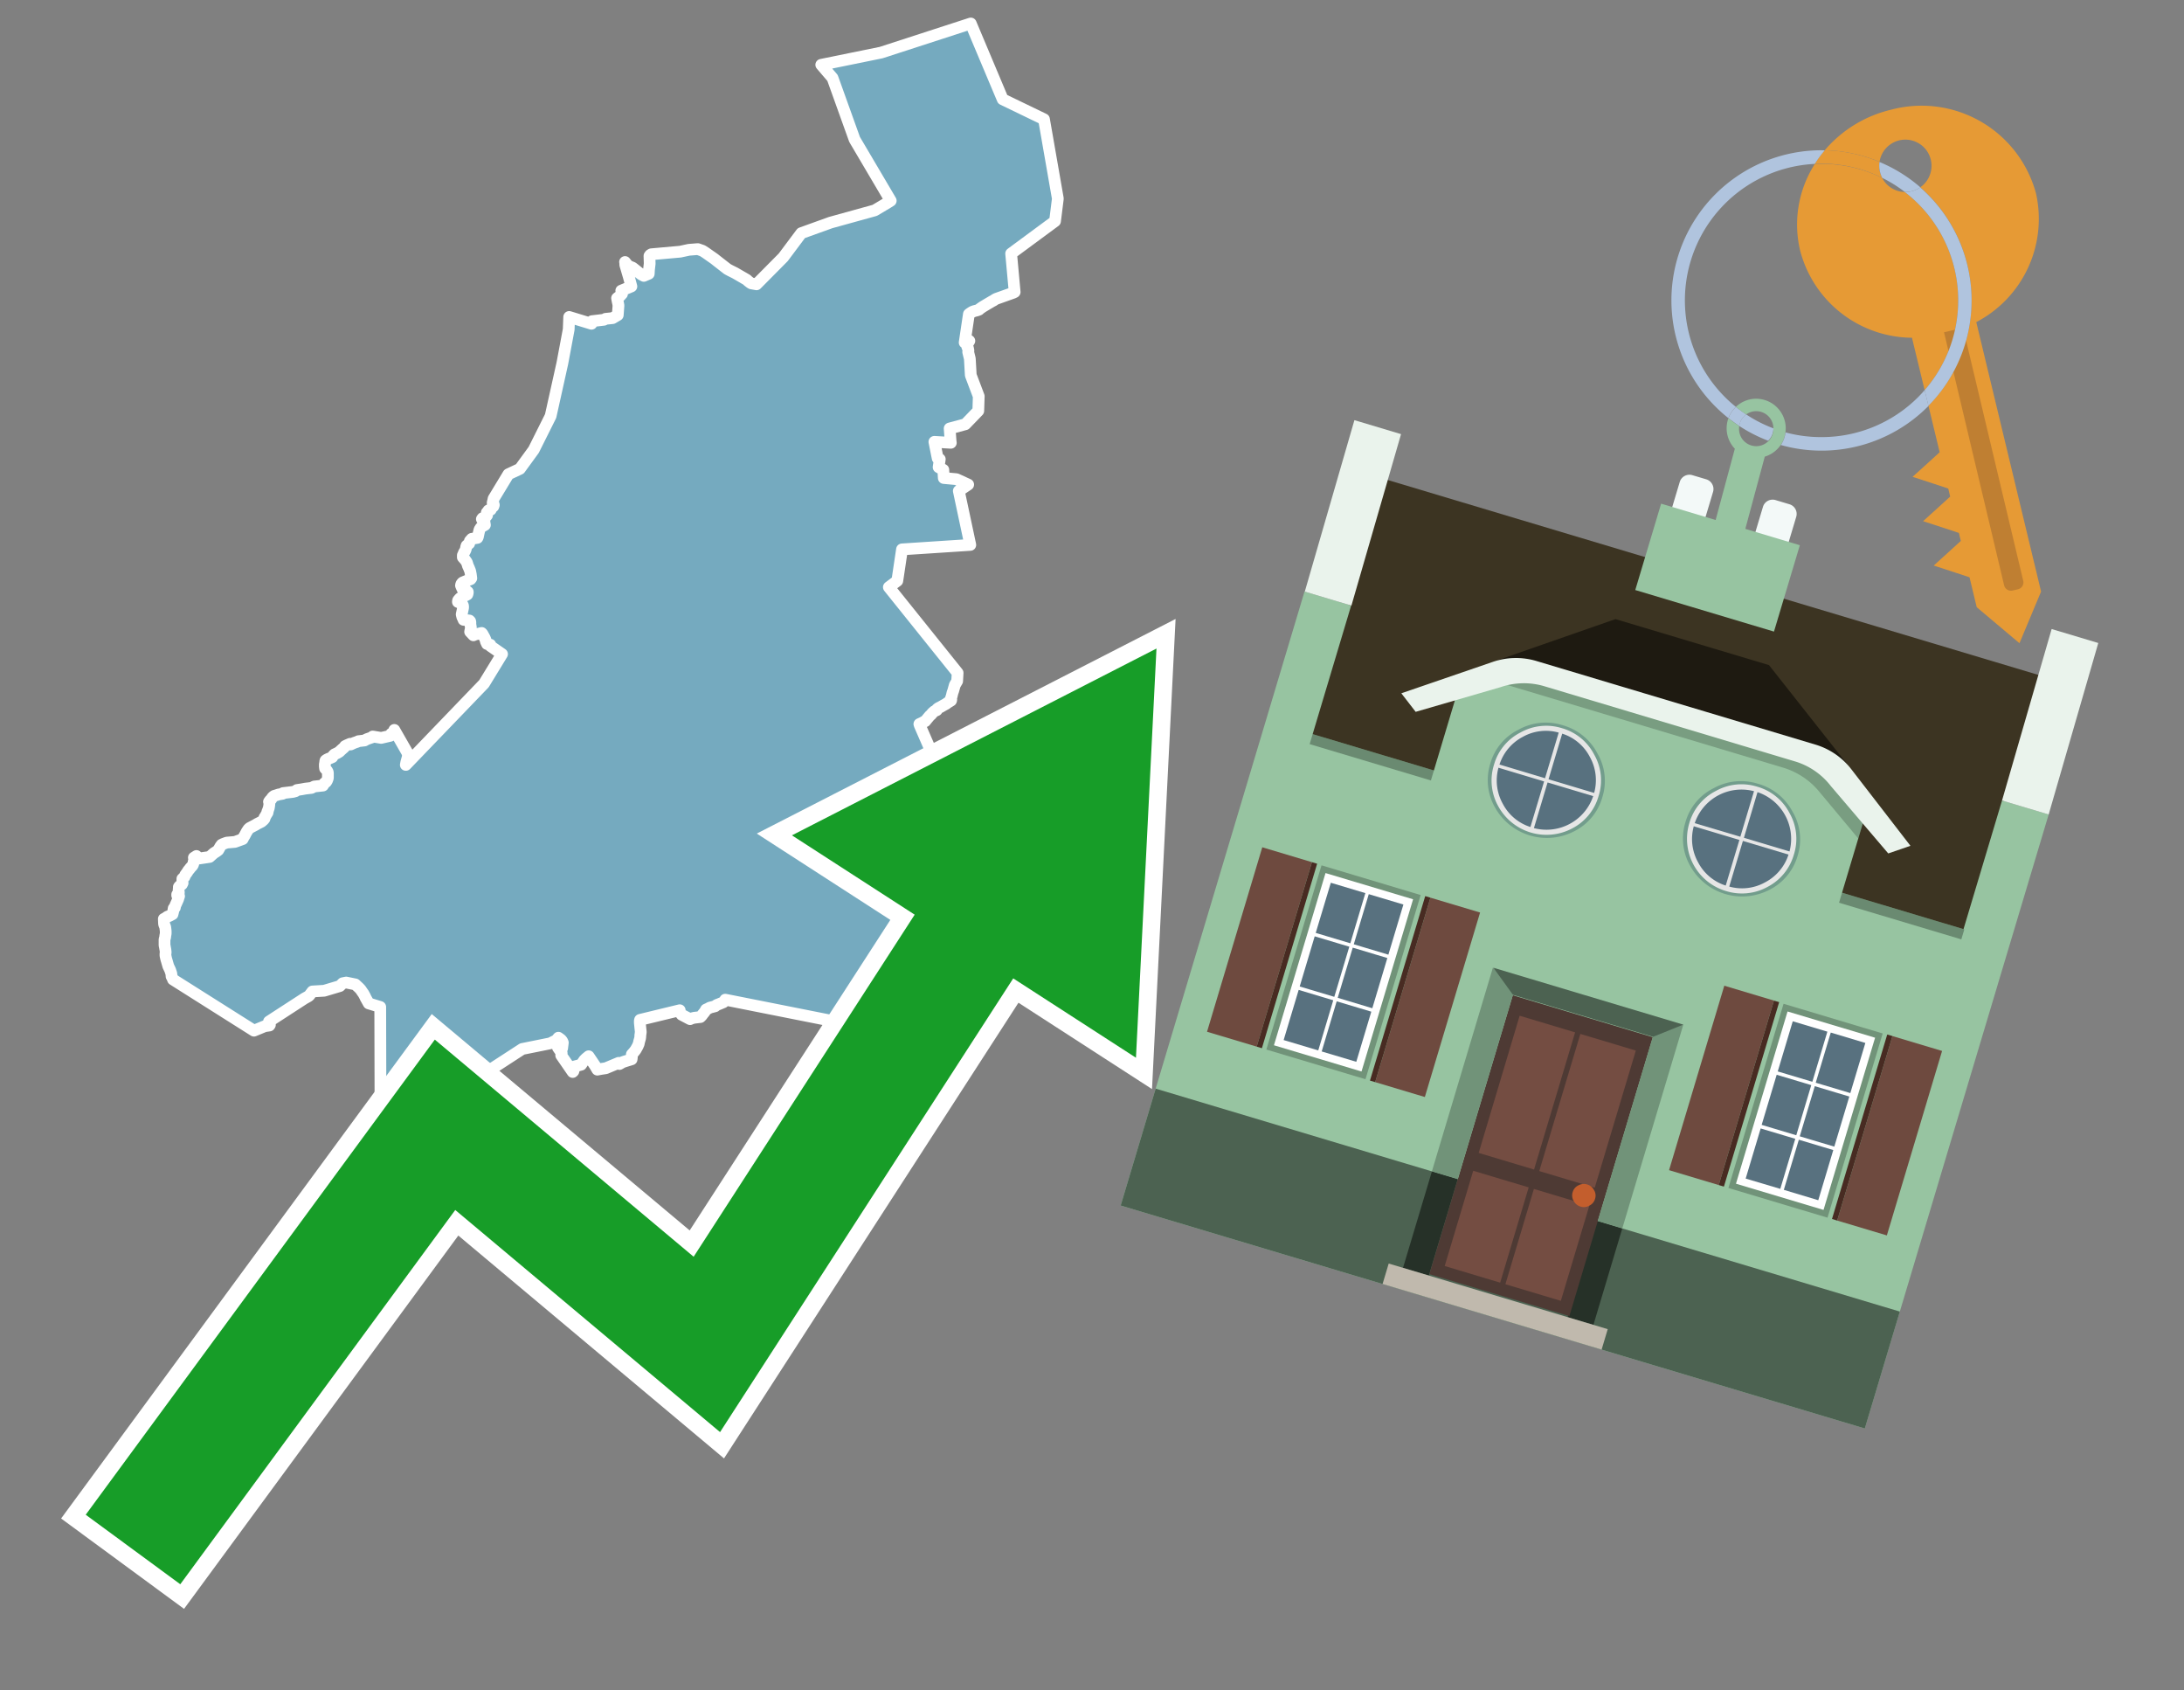 <svg id="Text" xmlns="http://www.w3.org/2000/svg" width="93.05" height="72" viewBox="0 0 93.05 72"><rect x="0" y="0" width="93.05" height="72" fill="#808080" stroke="none"/><polygon points="6.98,39.14 7.06,39.1 7.12,39.05 7.22,39.01 7.35,38.94 7.37,38.86 7.38,38.82 7.39,38.75 7.4,38.69 7.45,38.66 7.46,38.59 7.59,38.3 7.6,38.26 7.63,38.17 7.55,38.14 7.55,38.1 7.62,38.02 7.61,37.92 7.62,37.82 7.62,37.78 7.65,37.74 7.69,37.71 7.75,37.67 7.78,37.61 7.77,37.56 7.77,37.53 7.77,37.46 7.77,37.43 7.82,37.39 7.86,37.35 7.89,37.27 7.95,37.19 7.99,37.13 8.02,37.08 8.08,37.01 8.1,36.98 8.2,36.87 8.23,36.81 8.26,36.67 8.28,36.6 8.26,36.53 8.37,36.46 8.46,36.57 8.93,36.5 9.11,36.34 9.22,36.27 9.3,36.21 9.39,36.05 9.42,36.01 9.44,35.98 9.5,35.95 9.66,35.89 10.01,35.86 10.23,35.78 10.34,35.74 10.38,35.66 10.43,35.58 10.46,35.52 10.52,35.41 10.55,35.37 10.58,35.32 10.63,35.27 10.86,35.15 10.96,35.09 11.08,35.03 11.14,35 11.23,34.92 11.27,34.87 11.27,34.82 11.32,34.75 11.33,34.72 11.35,34.69 11.37,34.66 11.4,34.61 11.39,34.58 11.4,34.55 11.42,34.52 11.43,34.47 11.45,34.43 11.46,34.37 11.47,34.31 11.48,34.19 11.46,34.15 11.51,34.08 11.56,34.04 11.59,33.98 11.64,33.93 11.68,33.9 11.78,33.87 11.87,33.84 12.04,33.81 12.06,33.78 12.48,33.73 12.59,33.7 12.65,33.65 12.85,33.62 13.01,33.59 13.27,33.56 13.39,33.5 13.76,33.46 13.82,33.36 13.89,33.31 13.93,33.25 13.96,33.17 13.97,33.14 13.97,32.98 13.97,32.95 13.97,32.91 13.96,32.88 13.95,32.85 13.88,32.76 13.85,32.73 13.84,32.65 13.84,32.55 13.85,32.51 13.86,32.42 13.87,32.39 13.91,32.36 13.99,32.32 14.07,32.29 14.16,32.25 14.19,32.19 14.25,32.13 14.36,32.08 14.46,32.02 14.49,31.99 14.52,31.96 14.61,31.88 14.67,31.83 14.7,31.78 14.78,31.74 14.92,31.68 14.94,31.71 15.09,31.64 15.21,31.6 15.27,31.57 15.53,31.54 15.58,31.51 15.64,31.48 15.87,31.4 15.88,31.37 16.24,31.43 16.63,31.34 16.65,31.31 16.66,31.28 16.67,31.25 16.74,31.22 16.79,31.17 16.79,31.13 16.8,31.09 17.35,32.05 17.38,32.16 17.38,32.22 17.31,32.47 17.29,32.58 20.62,29.12 21.39,27.86 20.9,27.52 20.89,27.46 20.75,27.43 20.7,27.32 20.69,27.27 20.68,27.24 20.65,27.17 20.55,26.99 20.52,26.96 20.23,27.03 20.17,27.06 20.03,26.91 20.06,26.76 20.06,26.71 20.05,26.66 20.04,26.59 20.04,26.49 20.03,26.46 20,26.43 19.75,26.4 19.74,26.36 19.7,26.29 19.69,26.25 19.68,26.21 19.67,26.17 19.7,26.03 19.73,25.89 19.73,25.81 19.72,25.78 19.68,25.71 19.51,25.64 19.51,25.61 19.52,25.57 19.57,25.51 19.61,25.47 19.66,25.44 19.72,25.41 19.86,25.35 19.91,25.32 19.92,25.29 19.93,25.25 19.93,25.21 19.86,25.15 19.83,25.12 19.7,25.08 19.64,24.94 19.65,24.89 19.67,24.85 19.71,24.81 19.95,24.71 20.05,24.67 20.08,24.63 20.06,24.47 20.03,24.32 20.01,24.27 19.97,24.17 19.94,24.11 19.89,23.95 19.86,23.91 19.82,23.85 19.72,23.74 19.72,23.65 19.75,23.59 19.77,23.53 19.8,23.49 19.83,23.43 19.85,23.37 19.86,23.3 19.88,23.24 19.99,23.15 20,23.11 20.01,23.08 20.02,23.04 20.1,22.95 20.34,22.91 20.36,22.87 20.4,22.68 20.41,22.64 20.43,22.56 20.48,22.48 20.51,22.45 20.55,22.42 20.61,22.39 20.66,22.36 20.65,22.3 20.64,22.23 20.62,22.2 20.55,22.14 20.53,22.11 20.56,22.07 20.67,22.04 20.7,22.01 20.75,21.95 20.75,21.91 20.74,21.86 20.74,21.83 20.78,21.8 20.81,21.74 20.91,21.71 20.92,21.68 20.94,21.64 21.02,21.57 21.04,21.51 21.03,21.47 20.99,21.42 21,21.37 21.01,21.34 21.03,21.24 21.66,20.2 22.15,19.97 22.74,19.16 23.24,18.16 23.46,17.72 23.96,15.47 24.23,14.03 24.25,13.5 25.2,13.79 25.21,13.73 25.22,13.68 25.73,13.62 25.8,13.58 26.1,13.55 26.32,13.42 26.35,13.01 26.33,12.9 26.32,12.86 26.29,12.7 26.34,12.66 26.42,12.61 26.46,12.56 26.5,12.52 26.47,12.38 26.9,12.2 26.85,12.01 26.79,11.79 26.64,11.28 26.64,11.2 26.63,11.16 26.75,11.31 26.85,11.36 26.95,11.4 26.99,11.43 27.19,11.59 27.32,11.69 27.43,11.75 27.64,11.66 27.65,11.49 27.68,11.23 27.67,10.9 27.7,10.86 27.75,10.83 28.98,10.72 29.35,10.64 29.73,10.61 29.93,10.68 30.07,10.77 30.44,11.03 30.54,11.11 30.99,11.46 31.1,11.52 31.32,11.63 31.82,11.92 31.87,11.97 31.96,12.04 32.01,12.07 32.23,12.11 33.37,10.96 34.14,9.93 35.39,9.48 37.27,8.96 37.84,8.62 37.95,8.55 36.41,5.94 35.47,3.32 34.99,2.76 37.54,2.24 41.36,1 42.72,4.23 44.48,5.08 45.07,8.46 44.95,9.42 43.08,10.8 43.23,12.44 43.17,12.47 42.44,12.73 42.37,12.77 42.33,12.8 42.27,12.83 42.05,12.96 41.85,13.08 41.81,13.11 41.75,13.15 41.71,13.19 41.63,13.22 41.51,13.25 41.43,13.28 41.38,13.31 41.32,13.35 41.28,13.38 41.1,14.59 41.17,14.55 41.26,14.49 41.3,14.52 41.2,14.68 41.21,14.76 41.22,14.8 41.24,14.83 41.26,14.93 41.25,14.99 41.32,15.28 41.36,15.98 41.7,16.88 41.68,17.5 41.13,18.07 40.46,18.25 40.5,18.79 40.51,18.86 39.81,18.82 39.95,19.52 40.04,19.56 39.99,19.9 40.19,20.01 40.21,20.36 40.75,20.41 41.25,20.64 40.85,20.91 41.34,23.21 38.43,23.4 38.23,24.74 37.87,25.01 40.8,28.66 40.78,29.01 40.68,29.18 40.63,29.36 40.61,29.43 40.58,29.51 40.55,29.64 40.51,29.76 40.53,29.8 40.52,29.84 40.36,29.94 40.31,29.98 40.2,30.04 40.08,30.11 39.98,30.16 39.94,30.19 39.91,30.22 39.91,30.25 39.8,30.3 39.76,30.34 39.72,30.37 39.7,30.4 39.68,30.43 39.61,30.49 39.51,30.61 39.42,30.72 39.35,30.75 39.28,30.79 39.17,30.84 39.19,30.9 39.63,31.91 40,32.69 40.19,33.1 40.32,33.43 40.58,34.12 41.03,36.73 40.94,38.35 41.09,39.73 40.71,39.7 39.04,39.4 38.83,41.96 38.08,43.87 37.09,43.81 30.9,42.58 30.88,42.63 30.85,42.66 30.82,42.69 30.63,42.77 30.55,42.8 30.5,42.83 30.47,42.86 30.24,42.92 30.17,42.96 30.08,43 30.05,43.06 30,43.13 29.95,43.19 29.89,43.27 29.84,43.32 29.58,43.35 29.46,43.38 29.4,43.41 29.04,43.22 29,43.16 28.97,43.1 28.96,43.03 27.27,43.44 27.26,43.48 27.26,43.56 27.28,43.76 27.3,43.95 27.3,43.98 27.29,44.02 27.29,44.05 27.28,44.1 27.28,44.16 27.27,44.23 27.23,44.37 27.21,44.47 27.19,44.51 27.17,44.56 27.08,44.72 27.04,44.77 27.01,44.81 26.92,44.91 26.92,45.04 26.91,45.12 26.65,45.2 26.53,45.24 26.39,45.32 26.36,45.27 25.81,45.5 25.61,45.53 25.45,45.56 25.35,45.39 25.08,44.99 24.97,45.08 24.89,45.16 24.76,45.35 24.46,45.43 24.46,45.46 24.44,45.59 24.43,45.63 24.4,45.66 23.91,44.95 23.93,44.88 23.93,44.85 23.77,44.62 23.77,44.59 23.95,44.65 23.98,44.41 23.95,44.34 23.9,44.28 23.79,44.2 23.7,44.31 23.44,44.44 22.25,44.68 20.65,45.72 20.52,45.75 20.51,45.81 20.51,45.84 20.47,45.96 20.35,45.93 20.31,45.87 20.16,45.9 20.12,45.78 20.02,45.69 19.84,45.99 19.89,46.02 19.91,46.06 19.92,46.09 19.91,46.13 19.89,46.16 19.7,46.24 19.68,46.31 19.67,46.35 19.53,46.28 19.28,46.21 19.1,46.41 19.1,46.45 19.09,46.48 19.06,46.51 19.04,46.55 19.01,46.59 19,46.62 19,46.68 18.92,46.71 18.92,46.74 18.95,46.79 18.96,46.82 19,46.87 18.99,46.9 18.99,46.94 18.96,47.05 18.95,47.08 18.88,47.22 18.91,47.27 18.9,47.3 18.9,47.36 18.91,47.39 18.92,47.45 18.94,47.5 18.86,47.55 18.81,47.62 18.78,47.78 18.76,48.15 18.76,48.2 18.75,48.28 18.74,48.31 18.72,48.37 18.99,48.34 19.04,48.4 19.03,48.43 18.9,48.46 18.9,48.5 18.91,48.56 18.92,48.63 18.88,48.68 18.86,48.72 18.83,48.77 18.8,48.8 18.78,48.83 18.75,48.88 18.75,48.91 18.77,48.94 19.07,48.99 19.1,49.02 19.1,49.1 18.88,49.06 18.81,49.16 18.76,49.19 18.75,49.26 18.7,49.31 18.65,49.35 18.62,49.4 18.62,49.43 18.65,49.46 18.76,49.56 18.76,49.59 18.74,49.64 18.68,49.67 18.53,49.7 18.51,49.73 18.48,49.77 18.46,49.8 18.43,49.83 18.39,49.87 18.06,49.92 18.06,49.95 18.09,49.99 18.11,50.06 18.09,50.1 18.06,50.16 18.04,50.19 17.86,50.22 17.75,50.26 17.71,50.29 17.71,50.34 17.71,50.41 17.73,50.5 17.77,50.56 17.72,50.62 17.73,50.65 17.74,50.71 17.66,50.76 17.59,50.81 17.55,50.84 17.5,50.88 17.45,50.93 17.41,50.96 17.24,51 16.5,50.59 16.32,50.47 16.2,50.44 16.19,50.38 16.15,48.53 16.18,48.12 16.2,48 16.2,47.95 16.2,47.92 16.19,47.86 16.18,47.83 16.17,47.74 16.16,47.69 16.13,47.19 16.14,47.14 16.21,47 16.2,42.89 15.71,42.74 15.57,42.49 15.56,42.46 15.49,42.33 15.47,42.3 15.44,42.26 15.38,42.17 15.34,42.12 15.28,42.06 15.14,41.93 14.75,41.85 14.6,41.88 14.48,42 13.81,42.2 13.31,42.23 13.21,42.36 13.19,42.39 13.15,42.43 12.97,42.53 11.46,43.51 11.48,43.6 11.5,43.65 11.48,43.68 11.28,43.71 10.82,43.9 7.37,41.72 7.35,41.66 7.31,41.59 7.3,41.47 7.25,41.32 7.17,41.15 7.11,40.94 7.08,40.84 7.05,40.7 7.05,40.66 7.05,40.62 7.06,40.57 7.05,40.47 7.04,40.41 7.03,40.38 7.03,40.35 7.01,40.26 7.01,40.15 7.01,40.02 7.04,39.91 7.04,39.87 7.05,39.82 7.06,39.76 7.06,39.66 7.04,39.49 6.99,39.36 " fill="#75aabf" stroke="#fff" stroke-linejoin="round" stroke-width="0.5"/><polygon points="49.272 27.624 33.741 35.58 38.97 38.959 29.553 53.529 18.525 44.281 3.652 64.518 7.681 67.479 19.396 51.538 30.678 60.999 43.169 41.673 48.398 45.053 49.272 27.624" fill="none" stroke="#fff" stroke-miterlimit="10" stroke-width="1.5"/><polygon points="49.272 27.624 33.741 35.58 38.97 38.959 29.553 53.529 18.525 44.281 3.652 64.518 7.681 67.479 19.396 51.538 30.678 60.999 43.169 41.673 48.398 45.053 49.272 27.624" fill="#179d28"/><path d="M80.19,7.577a1.16,1.16,0,0,1-.094-.251,1.114,1.114,0,0,1-.018-.429A6.367,6.367,0,0,0,77.743,6.4a5.269,5.269,0,0,0-.423.577c.1,0,.192-.007.288-.007A5.794,5.794,0,0,1,80.19,7.577Z" fill="#e69a35"/><path d="M77.608,6.4A6.394,6.394,0,0,0,73.64,17.81a1.26,1.26,0,0,1,.317-.48A5.821,5.821,0,0,1,77.32,6.981a5.269,5.269,0,0,1,.423-.577Z" fill="#b0c4de"/><path d="M84.2,13.72a4.962,4.962,0,0,0,2.545-5.48,5.047,5.047,0,0,0-6.179-3.566A5.322,5.322,0,0,0,77.743,6.4a6.367,6.367,0,0,1,2.335.493,1.114,1.114,0,1,1,1.736,1.084,6.392,6.392,0,0,1,.347,9.3l.479,1.985-.438.4-.716.648.92.3.6.2.082.341-.438.4-.716.648.92.3.605.2.082.341-.438.4-.716.649.92.3.605.2.307,1.274,1.821,1.534.921-2.2Z" fill="#e69a35"/><path d="M81.154,8.179a1.115,1.115,0,0,1-.964-.6,5.794,5.794,0,0,0-2.582-.6c-.1,0-.192,0-.288.007a4.783,4.783,0,0,0-.625,3.685,4.962,4.962,0,0,0,4.765,3.715L82,16.617a5.82,5.82,0,0,0-.846-8.438Z" fill="#e69a35"/><path d="M74.1,18.142a6.386,6.386,0,0,0,1.232.63.73.73,0,0,0,.224-.527h0a5.783,5.783,0,0,1-1.159-.593A.733.733,0,0,0,74.1,18.142Z" fill="#b0c4de"/><path d="M74.4,17.652q-.228-.152-.44-.322a1.26,1.26,0,0,0-.317.48c.148.117.3.228.46.332A.733.733,0,0,1,74.4,17.652Z" fill="#b0c4de"/><path d="M74.824,16.984a1.257,1.257,0,0,0-.867.346c.141.114.288.222.44.322a.731.731,0,0,1,1.159.593h0a.732.732,0,1,1-1.463,0,.7.7,0,0,1,.007-.1c-.158-.1-.312-.215-.46-.332a1.258,1.258,0,0,0,.273,1.3l-.979,3.635,1.275.341.98-3.639a1.266,1.266,0,0,0,.681-.5,1.249,1.249,0,0,0,.2-.538,1.328,1.328,0,0,0,.012-.168A1.262,1.262,0,0,0,74.824,16.984Z" fill="#97c4a1"/><path d="M85.974,25.1l-.226.053a.3.3,0,0,1-.362-.223l-2.56-10.777.81-.193L86.2,24.736A.3.3,0,0,1,85.974,25.1Z" fill="#bf7f32"/><path d="M80.1,7.326a1.16,1.16,0,0,0,.094.251,5.833,5.833,0,0,1,.964.6,1.137,1.137,0,0,0,.287-.031,1.108,1.108,0,0,0,.373-.167A6.371,6.371,0,0,0,80.078,6.9,1.114,1.114,0,0,0,80.1,7.326Z" fill="#b0c4de"/><path d="M77.608,18.618a5.836,5.836,0,0,1-1.534-.2,1.24,1.24,0,0,1-.2.537,6.4,6.4,0,0,0,6.291-1.666L82,16.617A5.807,5.807,0,0,1,77.608,18.618Z" fill="#b0c4de"/><path d="M81.814,7.981a1.108,1.108,0,0,1-.373.167,1.137,1.137,0,0,1-.287.031A5.82,5.82,0,0,1,82,16.617l.161.667a6.392,6.392,0,0,0-.347-9.3Z" fill="#b0c4de"/><polygon points="83.79 39.753 55.78 31.364 58.988 20.404 86.964 28.783 83.79 39.753 83.79 39.753" fill="#3c3422" fill-rule="evenodd"/><polygon points="81.705 53.32 87.284 34.692 85.297 34.097 83.656 39.575 55.926 31.269 57.567 25.791 55.579 25.196 47.746 51.348 79.451 60.844 81.705 53.32" fill="#97c4a1" fill-rule="evenodd"/><rect x="69.522" y="21.148" width="0.444" height="28.983" transform="translate(15.592 92.226) rotate(-73.326)" opacity="0.3"/><polygon points="87.284 34.692 85.297 34.097 87.411 26.793 89.398 27.388 87.284 34.692 87.284 34.692" fill="#eaf3ec" fill-rule="evenodd"/><polygon points="57.578 25.794 55.591 25.199 57.705 17.896 59.692 18.491 57.578 25.794 57.578 25.794" fill="#eaf3ec" fill-rule="evenodd"/><polygon points="79.451 60.844 80.943 55.865 49.238 46.369 47.747 51.348 79.451 60.844 79.451 60.844" fill="#4c6251" fill-rule="evenodd"/><path d="M71.566,20.528l-.522,1.743,1.418.425.523-1.744a.432.432,0,0,0-.289-.536l-.593-.177A.431.431,0,0,0,71.566,20.528Z" fill="#f3f9f8" fill-rule="evenodd"/><path d="M75.111,21.589l-.522,1.743,1.418.425.522-1.743a.43.43,0,0,0-.289-.536l-.593-.178A.43.43,0,0,0,75.111,21.589Z" fill="#f3f9f8" fill-rule="evenodd"/><polygon points="75.368 28.329 68.829 26.37 63.807 28.121 78.733 32.591 75.368 28.329" fill="#1e1a11"/><polygon points="78.248 32.422 64.442 28.287 62.236 28.998 60.064 36.247 77.453 41.455 79.651 34.116 78.248 32.422" fill="#97c4a1"/><path d="M77.74,32.516S65.088,28.725,65,28.7l-.938.43,11.892,3.562a3.175,3.175,0,0,1,1.532,1l1.685,2.02.327-1.09Z" fill-rule="evenodd" opacity="0.2"/><path d="M77.35,31.716,65.458,28.154a3.041,3.041,0,0,0-1.854.037l-3.9,1.339.611.79,3.626-1.054a3.045,3.045,0,0,1,1.855-.037l10.673,3.2A3.028,3.028,0,0,1,78,33.477l2.45,2.874.945-.325-2.518-3.26A3.036,3.036,0,0,0,77.35,31.716Z" fill="#eaf3ec"/><polygon points="76.683 23.223 70.773 21.453 69.671 25.132 75.581 26.902 76.683 23.223 76.683 23.223" fill="#97c4a1" fill-rule="evenodd"/><g id="Symbol_9_0_Layer2_0_MEMBER_8_MEMBER_21_MEMBER_0_FILL" data-name="Symbol 9 0 Layer2 0 MEMBER 8 MEMBER 21 MEMBER 0 FILL"><path d="M66.584,30.892a2.39,2.39,0,0,0-1.891.189,2.317,2.317,0,0,0-1.2,1.448A2.345,2.345,0,0,0,63.7,34.4a2.528,2.528,0,0,0,3.367,1.008,2.339,2.339,0,0,0,1.2-1.447,2.313,2.313,0,0,0-.208-1.87A2.394,2.394,0,0,0,66.584,30.892Z" fill="#729d8c"/></g><g id="Symbol_9_0_Layer2_0_MEMBER_8_MEMBER_21_MEMBER_1_FILL" data-name="Symbol 9 0 Layer2 0 MEMBER 8 MEMBER 21 MEMBER 1 FILL"><path d="M66.547,31.016a2.241,2.241,0,0,0-1.769.185,2.213,2.213,0,0,0-1.127,1.376,2.239,2.239,0,0,0,.185,1.768,2.341,2.341,0,0,0,3.145.942,2.234,2.234,0,0,0,1.126-1.376,2.207,2.207,0,0,0-.185-1.768A2.237,2.237,0,0,0,66.547,31.016Z" fill="#e6e6e6"/></g><g id="Symbol_9_0_Layer2_0_MEMBER_8_MEMBER_21_MEMBER_2_MEMBER_0_FILL" data-name="Symbol 9 0 Layer2 0 MEMBER 8 MEMBER 21 MEMBER 2 MEMBER 0 FILL"><path d="M65.787,33.284,63.843,32.7a2.036,2.036,0,0,0,.186,1.539,2.015,2.015,0,0,0,1.175.986Z" fill="#58717f"/></g><g id="Symbol_9_0_Layer2_0_MEMBER_8_MEMBER_21_MEMBER_2_MEMBER_1_FILL" data-name="Symbol 9 0 Layer2 0 MEMBER 8 MEMBER 21 MEMBER 2 MEMBER 1 FILL"><path d="M65.827,33.148l.582-1.944a2.01,2.01,0,0,0-1.523.178,2.037,2.037,0,0,0-1,1.183Z" fill="#58717f"/></g><g id="Symbol_9_0_Layer2_0_MEMBER_8_MEMBER_21_MEMBER_2_MEMBER_2_FILL" data-name="Symbol 9 0 Layer2 0 MEMBER 8 MEMBER 21 MEMBER 2 MEMBER 2 FILL"><path d="M67.878,33.91l-1.943-.582-.582,1.944a2.1,2.1,0,0,0,2.525-1.362Z" fill="#58717f"/></g><g id="Symbol_9_0_Layer2_0_MEMBER_8_MEMBER_21_MEMBER_2_MEMBER_3_FILL" data-name="Symbol 9 0 Layer2 0 MEMBER 8 MEMBER 21 MEMBER 2 MEMBER 3 FILL"><path d="M66.558,31.249l-.582,1.943,1.943.582a2.031,2.031,0,0,0-.186-1.539A2.009,2.009,0,0,0,66.558,31.249Z" fill="#58717f"/></g><g id="Symbol_9_0_Layer2_0_MEMBER_8_MEMBER_21_MEMBER_0_FILL-2" data-name="Symbol 9 0 Layer2 0 MEMBER 8 MEMBER 21 MEMBER 0 FILL"><path d="M74.9,33.384a2.4,2.4,0,0,0-1.891.189,2.316,2.316,0,0,0-1.2,1.448,2.341,2.341,0,0,0,.209,1.87A2.527,2.527,0,0,0,75.387,37.9a2.345,2.345,0,0,0,1.2-1.447,2.314,2.314,0,0,0-.209-1.87A2.389,2.389,0,0,0,74.9,33.384Z" fill="#729d8c"/></g><g id="Symbol_9_0_Layer2_0_MEMBER_8_MEMBER_21_MEMBER_1_FILL-2" data-name="Symbol 9 0 Layer2 0 MEMBER 8 MEMBER 21 MEMBER 1 FILL"><path d="M74.867,33.508a2.239,2.239,0,0,0-1.768.185,2.21,2.21,0,0,0-1.127,1.376,2.316,2.316,0,0,0,1.564,2.883,2.261,2.261,0,0,0,1.765-.173A2.237,2.237,0,0,0,76.428,36.4a2.209,2.209,0,0,0-.185-1.769A2.239,2.239,0,0,0,74.867,33.508Z" fill="#e6e6e6"/></g><g id="Symbol_9_0_Layer2_0_MEMBER_8_MEMBER_21_MEMBER_2_MEMBER_0_FILL-2" data-name="Symbol 9 0 Layer2 0 MEMBER 8 MEMBER 21 MEMBER 2 MEMBER 0 FILL"><path d="M74.107,35.776l-1.943-.582a2.031,2.031,0,0,0,.186,1.539,2.009,2.009,0,0,0,1.175.986Z" fill="#58717f"/></g><g id="Symbol_9_0_Layer2_0_MEMBER_8_MEMBER_21_MEMBER_2_MEMBER_1_FILL-2" data-name="Symbol 9 0 Layer2 0 MEMBER 8 MEMBER 21 MEMBER 2 MEMBER 1 FILL"><path d="M74.148,35.64,74.73,33.7a2.1,2.1,0,0,0-2.525,1.362Z" fill="#58717f"/></g><g id="Symbol_9_0_Layer2_0_MEMBER_8_MEMBER_21_MEMBER_2_MEMBER_2_FILL-2" data-name="Symbol 9 0 Layer2 0 MEMBER 8 MEMBER 21 MEMBER 2 MEMBER 2 FILL"><path d="M76.2,36.4l-1.943-.582-.582,1.944a2.015,2.015,0,0,0,1.523-.178A2.036,2.036,0,0,0,76.2,36.4Z" fill="#58717f"/></g><g id="Symbol_9_0_Layer2_0_MEMBER_8_MEMBER_21_MEMBER_2_MEMBER_3_FILL-2" data-name="Symbol 9 0 Layer2 0 MEMBER 8 MEMBER 21 MEMBER 2 MEMBER 3 FILL"><path d="M74.879,33.741,74.3,35.684l1.943.582a2.1,2.1,0,0,0-1.361-2.525Z" fill="#58717f"/></g><polygon points="51.426 43.946 53.542 44.58 55.896 36.723 53.78 36.089 51.426 43.946 51.426 43.946" fill="#6e4a3f" fill-rule="evenodd"/><polygon points="53.542 44.58 53.764 44.647 56.117 36.789 55.896 36.723 53.542 44.58 53.542 44.58" fill="#482b22" fill-rule="evenodd"/><polygon points="60.706 46.726 58.59 46.092 60.943 38.235 63.059 38.868 60.706 46.726 60.706 46.726" fill="#6e4a3f" fill-rule="evenodd"/><polygon points="58.59 46.092 58.368 46.026 60.722 38.168 60.943 38.235 58.59 46.092 58.59 46.092" fill="#482b22" fill-rule="evenodd"/><rect x="53.146" y="39.209" width="8.19" height="4.408" transform="translate(1.145 84.365) rotate(-73.326)" fill="#719379"/><polygon points="60.205 38.304 56.474 37.187 54.277 44.522 58.008 45.639 60.205 38.304 60.205 38.304" fill="#fff" fill-rule="evenodd"/><path d="M59.792,38.527l-.64,2.136-1.474-.442.639-2.135,1.475.441Zm-1.621-.485-.64,2.136-1.474-.442L56.7,37.6l1.474.442Zm-2.158,1.84,1.475.441-.64,2.136-1.474-.441.639-2.136Zm-.683,2.282,1.474.441-.639,2.136L54.69,44.3l.64-2.135Zm.981,2.621.639-2.136,1.475.442-.64,2.135-1.474-.441Zm2.158-1.84L56.994,42.5l.64-2.136,1.474.442-.639,2.136Z" fill="#58717f" fill-rule="evenodd"/><polygon points="80.39 52.621 78.274 51.988 80.628 44.13 82.743 44.764 80.39 52.621 80.39 52.621" fill="#6e4a3f" fill-rule="evenodd"/><polygon points="78.274 51.988 78.053 51.921 80.406 44.064 80.628 44.13 78.274 51.988 78.274 51.988" fill="#482b22" fill-rule="evenodd"/><polygon points="71.111 49.842 73.227 50.476 75.58 42.619 73.464 41.985 71.111 49.842 71.111 49.842" fill="#6e4a3f" fill-rule="evenodd"/><polygon points="73.227 50.476 73.448 50.542 75.802 42.685 75.58 42.619 73.227 50.476 73.227 50.476" fill="#482b22" fill-rule="evenodd"/><rect x="72.83" y="45.105" width="8.19" height="4.408" transform="translate(9.534 107.426) rotate(-73.326)" fill="#719379"/><polygon points="76.159 43.083 79.889 44.2 77.692 51.535 73.962 50.418 76.159 43.083 76.159 43.083" fill="#fff" fill-rule="evenodd"/><path d="M76.381,43.5l1.475.442-.64,2.135-1.475-.441.64-2.136ZM78,43.981l1.474.442-.64,2.136-1.474-.442L78,43.981Zm.791,2.724-.64,2.135L76.679,48.4l.64-2.136,1.474.442Zm-.684,2.282-.639,2.135L76,50.68l.64-2.135,1.474.442Zm-2.26,1.65L74.375,50.2l.639-2.135,1.475.441-.64,2.136Zm-.791-2.724.64-2.135,1.474.441-.639,2.136-1.475-.442Z" fill="#58717f" fill-rule="evenodd"/><polygon points="67.888 56.431 69.118 52.323 68.019 51.994 66.789 56.102 67.888 56.431 67.888 56.431" fill="#263128" fill-rule="evenodd"/><polygon points="60.877 54.331 62.108 50.223 61.007 49.894 59.776 54.002 60.877 54.331 60.877 54.331" fill="#263128" fill-rule="evenodd"/><g id="Symbol_9_0_Layer2_0_MEMBER_8_MEMBER_12_MEMBER_0_FILL" data-name="Symbol 9 0 Layer2 0 MEMBER 8 MEMBER 12 MEMBER 0 FILL"><path d="M70.418,44.178l-5.965-1.786L60.9,54.27l5.964,1.786Z" fill="#4e3a34"/></g><g id="Symbol_9_0_Layer2_0_MEMBER_8_MEMBER_12_MEMBER_1_MEMBER_0_FILL" data-name="Symbol 9 0 Layer2 0 MEMBER 8 MEMBER 12 MEMBER 1 MEMBER 0 FILL"><path d="M65.358,49.815l1.75-5.843-2.363-.708L63,49.107Z" fill="#744d42"/></g><g id="Symbol_9_0_Layer2_0_MEMBER_8_MEMBER_12_MEMBER_1_MEMBER_1_FILL" data-name="Symbol 9 0 Layer2 0 MEMBER 8 MEMBER 12 MEMBER 1 MEMBER 1 FILL"><path d="M67.331,44.039l-1.75,5.842,2.364.708,1.75-5.842Z" fill="#744d42"/></g><g id="Symbol_9_0_Layer2_0_MEMBER_8_MEMBER_12_MEMBER_2_MEMBER_0_FILL" data-name="Symbol 9 0 Layer2 0 MEMBER 8 MEMBER 12 MEMBER 2 MEMBER 0 FILL"><path d="M63.915,54.633l1.215-4.058-2.363-.707-1.215,4.057Z" fill="#744d42"/></g><g id="Symbol_9_0_Layer2_0_MEMBER_8_MEMBER_12_MEMBER_2_MEMBER_1_FILL" data-name="Symbol 9 0 Layer2 0 MEMBER 8 MEMBER 12 MEMBER 2 MEMBER 1 FILL"><path d="M66.5,55.407l1.215-4.057-2.363-.708L64.138,54.7Z" fill="#744d42"/></g><g id="Symbol_9_0_Layer2_0_MEMBER_8_MEMBER_13_FILL" data-name="Symbol 9 0 Layer2 0 MEMBER 8 MEMBER 13 FILL"><path d="M67.959,51.058a.439.439,0,0,0-.045-.367.487.487,0,0,0-.669-.2.445.445,0,0,0-.239.282.457.457,0,0,0,.041.378.481.481,0,0,0,.293.242.459.459,0,0,0,.377-.042A.453.453,0,0,0,67.959,51.058Z" fill="#c35e2d"/></g><g id="Symbol_9_0_Layer2_0_MEMBER_8_MEMBER_14_FILL" data-name="Symbol 9 0 Layer2 0 MEMBER 8 MEMBER 14 FILL"><path d="M64.557,42.047l-.951-.833-2.6,8.68,1.1.329Z" fill="#719379"/></g><g id="Symbol_9_0_Layer2_0_MEMBER_8_MEMBER_15_FILL" data-name="Symbol 9 0 Layer2 0 MEMBER 8 MEMBER 15 FILL"><path d="M71.718,43.643l-1.2.19L68.072,52.01l1.046.313Z" fill="#719379"/></g><g id="Symbol_9_0_Layer2_0_MEMBER_8_MEMBER_16_FILL" data-name="Symbol 9 0 Layer2 0 MEMBER 8 MEMBER 16 FILL"><path d="M63.627,41.22l.836,1.156,5.961,1.786,1.294-.519Z" fill="#4c6251"/></g><polygon points="58.905 54.69 59.166 53.819 68.498 56.614 68.237 57.485 58.905 54.69 58.905 54.69" fill="#c0b9ad" fill-rule="evenodd"/></svg>